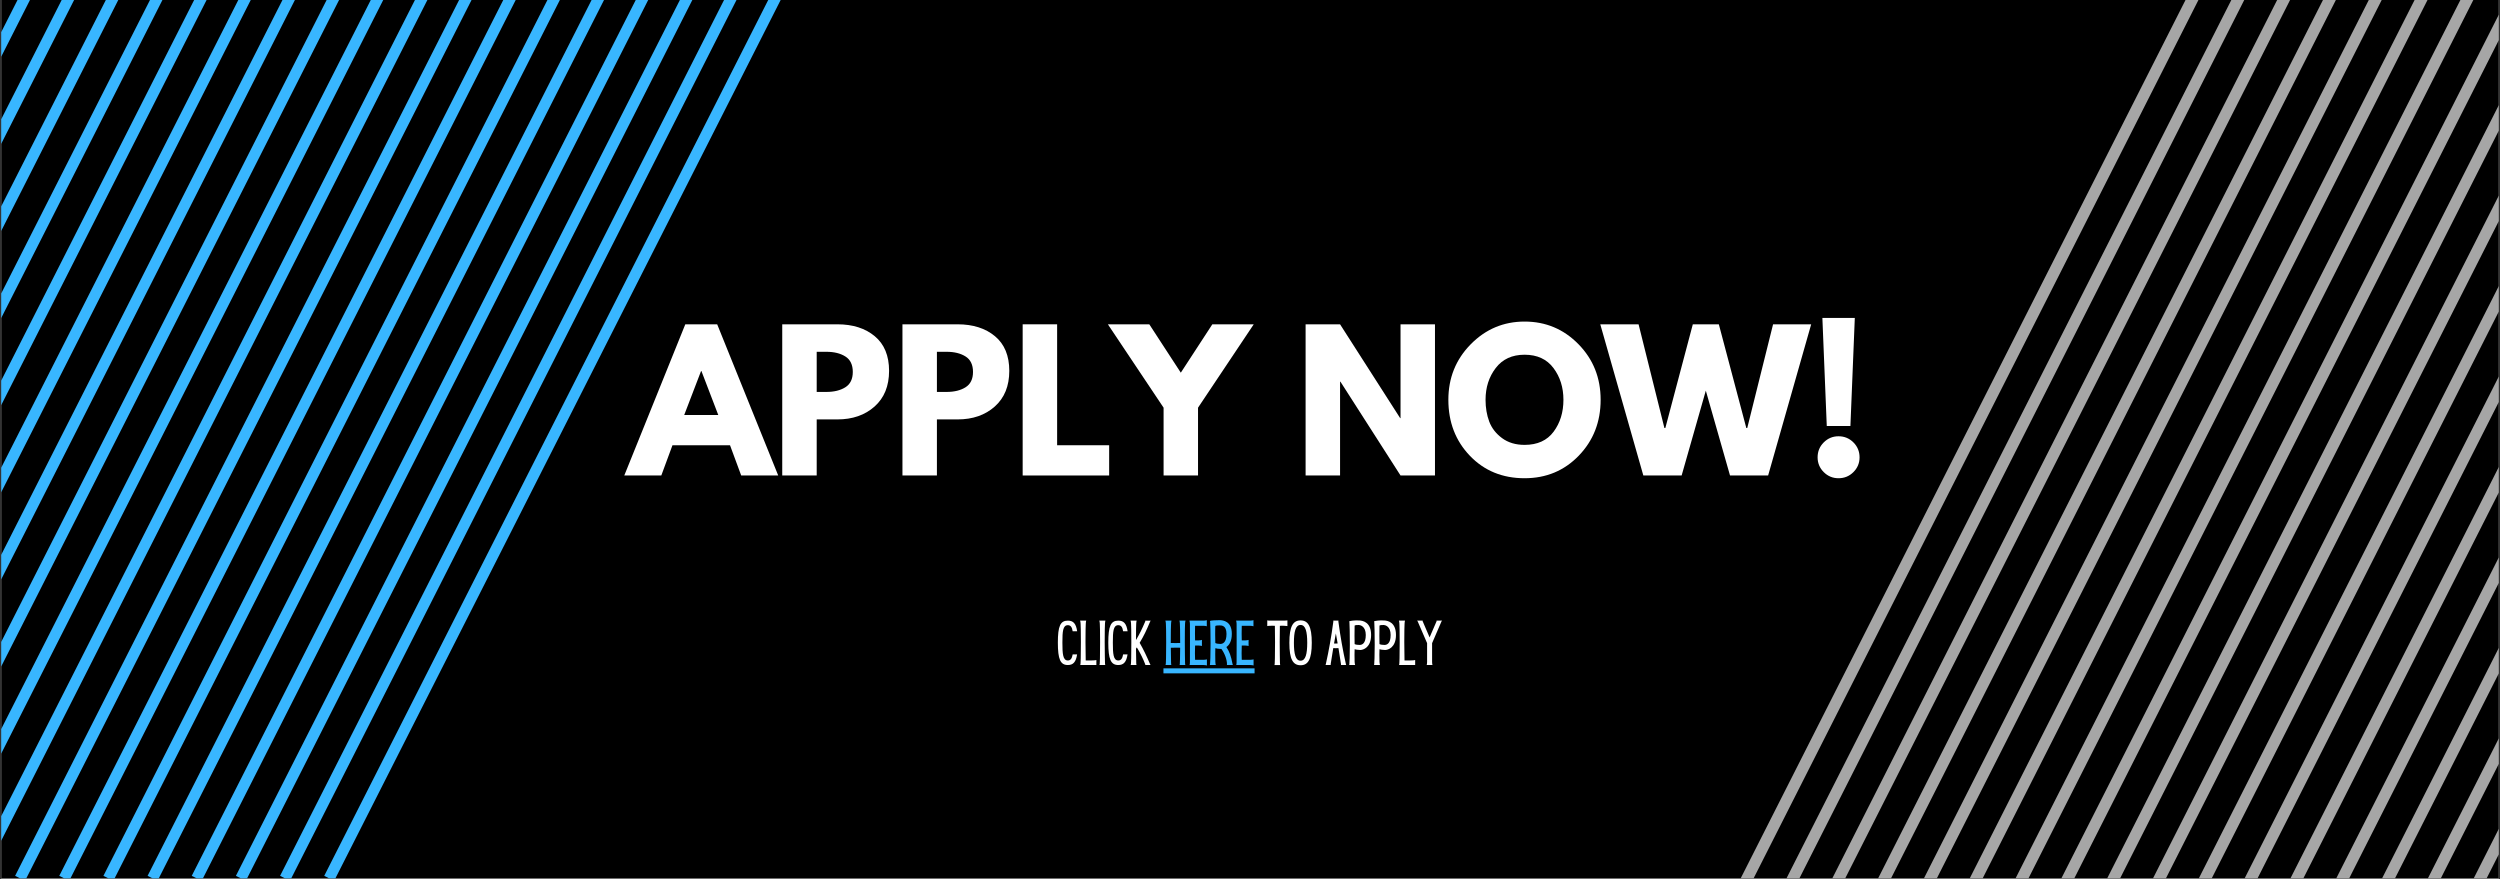 <svg xmlns="http://www.w3.org/2000/svg" xmlns:xlink="http://www.w3.org/1999/xlink" width="3000" zoomAndPan="magnify" viewBox="0 0 2250 791.25" height="1055" preserveAspectRatio="xMidYMid meet" version="1.0"><rect x="0" y="0" width="2250" height="791.25" fill="#333333" stroke="none"/><defs><g/><clipPath id="2561613574"><path d="M 1.066 0 L 2248.934 0 L 2248.934 790.5 L 1.066 790.5 Z M 1.066 0 " clip-rule="nonzero"/></clipPath><clipPath id="6dbfe0ab49"><path d="M 291 0 L 712.117 0 L 712.117 790.5 L 291 790.5 Z M 291 0 " clip-rule="nonzero"/></clipPath><clipPath id="f77998135a"><path d="M 252 0 L 674 0 L 674 790.5 L 252 790.5 Z M 252 0 " clip-rule="nonzero"/></clipPath><clipPath id="c035e083db"><path d="M 212 0 L 634 0 L 634 790.5 L 212 790.5 Z M 212 0 " clip-rule="nonzero"/></clipPath><clipPath id="d5d5d1f406"><path d="M 172 0 L 594 0 L 594 790.5 L 172 790.5 Z M 172 0 " clip-rule="nonzero"/></clipPath><clipPath id="47ece99005"><path d="M 132 0 L 555 0 L 555 790.5 L 132 790.5 Z M 132 0 " clip-rule="nonzero"/></clipPath><clipPath id="c3999c6331"><path d="M 93 0 L 515 0 L 515 790.5 L 93 790.5 Z M 93 0 " clip-rule="nonzero"/></clipPath><clipPath id="58eff45b53"><path d="M 53 0 L 475 0 L 475 790.5 L 53 790.5 Z M 53 0 " clip-rule="nonzero"/></clipPath><clipPath id="2bd5c91a1c"><path d="M 13 0 L 436 0 L 436 790.5 L 13 790.5 Z M 13 0 " clip-rule="nonzero"/></clipPath><clipPath id="46c73042ed"><path d="M 1.066 0 L 396 0 L 396 790.5 L 1.066 790.5 Z M 1.066 0 " clip-rule="nonzero"/></clipPath><clipPath id="d183b99ddd"><path d="M 1.066 0 L 356 0 L 356 790.5 L 1.066 790.5 Z M 1.066 0 " clip-rule="nonzero"/></clipPath><clipPath id="e683553530"><path d="M 1.066 0 L 316 0 L 316 790.5 L 1.066 790.5 Z M 1.066 0 " clip-rule="nonzero"/></clipPath><clipPath id="71c03b227c"><path d="M 1.066 0 L 277 0 L 277 790.5 L 1.066 790.5 Z M 1.066 0 " clip-rule="nonzero"/></clipPath><clipPath id="d6ad2653e4"><path d="M 1.066 0 L 237 0 L 237 790.5 L 1.066 790.5 Z M 1.066 0 " clip-rule="nonzero"/></clipPath><clipPath id="4f5fd697cd"><path d="M 1.066 0 L 197 0 L 197 790.5 L 1.066 790.5 Z M 1.066 0 " clip-rule="nonzero"/></clipPath><clipPath id="db37434f7c"><path d="M 1.066 0 L 157 0 L 157 790.5 L 1.066 790.5 Z M 1.066 0 " clip-rule="nonzero"/></clipPath><clipPath id="f0749b77d9"><path d="M 1.066 0 L 118 0 L 118 790.5 L 1.066 790.5 Z M 1.066 0 " clip-rule="nonzero"/></clipPath><clipPath id="2f1059b09a"><path d="M 1.066 0 L 78 0 L 78 790.5 L 1.066 790.5 Z M 1.066 0 " clip-rule="nonzero"/></clipPath><clipPath id="6af4f29175"><path d="M 1.066 0 L 38 0 L 38 790.5 L 1.066 790.5 Z M 1.066 0 " clip-rule="nonzero"/></clipPath><clipPath id="ae816361dd"><path d="M 2212 0 L 2248.934 0 L 2248.934 790.5 L 2212 790.5 Z M 2212 0 " clip-rule="nonzero"/></clipPath><clipPath id="2a851adc79"><path d="M 2171 0 L 2248.934 0 L 2248.934 790.5 L 2171 790.5 Z M 2171 0 " clip-rule="nonzero"/></clipPath><clipPath id="44bbe1a6da"><path d="M 2130 0 L 2248.934 0 L 2248.934 790.5 L 2130 790.5 Z M 2130 0 " clip-rule="nonzero"/></clipPath><clipPath id="a6f22c7d8f"><path d="M 2089 0 L 2248.934 0 L 2248.934 790.5 L 2089 790.5 Z M 2089 0 " clip-rule="nonzero"/></clipPath><clipPath id="7c5439c561"><path d="M 2047 0 L 2248.934 0 L 2248.934 790.5 L 2047 790.5 Z M 2047 0 " clip-rule="nonzero"/></clipPath><clipPath id="70bfef0cc6"><path d="M 2006 0 L 2248.934 0 L 2248.934 790.5 L 2006 790.5 Z M 2006 0 " clip-rule="nonzero"/></clipPath><clipPath id="fab5e9ab0f"><path d="M 1965 0 L 2248.934 0 L 2248.934 790.5 L 1965 790.5 Z M 1965 0 " clip-rule="nonzero"/></clipPath><clipPath id="4cc7f367c6"><path d="M 1924 0 L 2248.934 0 L 2248.934 790.5 L 1924 790.5 Z M 1924 0 " clip-rule="nonzero"/></clipPath><clipPath id="f3dd4cddba"><path d="M 1883 0 L 2248.934 0 L 2248.934 790.5 L 1883 790.5 Z M 1883 0 " clip-rule="nonzero"/></clipPath><clipPath id="9933adeb0e"><path d="M 1841 0 L 2248.934 0 L 2248.934 790.5 L 1841 790.5 Z M 1841 0 " clip-rule="nonzero"/></clipPath><clipPath id="233f8c67d2"><path d="M 1800 0 L 2238 0 L 2238 790.5 L 1800 790.5 Z M 1800 0 " clip-rule="nonzero"/></clipPath><clipPath id="198faaf937"><path d="M 1759 0 L 2197 0 L 2197 790.5 L 1759 790.5 Z M 1759 0 " clip-rule="nonzero"/></clipPath><clipPath id="5c3596dd60"><path d="M 1718 0 L 2156 0 L 2156 790.5 L 1718 790.5 Z M 1718 0 " clip-rule="nonzero"/></clipPath><clipPath id="f00433dd3d"><path d="M 1676 0 L 2115 0 L 2115 790.5 L 1676 790.5 Z M 1676 0 " clip-rule="nonzero"/></clipPath><clipPath id="c8cb1b8e3b"><path d="M 1635 0 L 2073 0 L 2073 790.5 L 1635 790.5 Z M 1635 0 " clip-rule="nonzero"/></clipPath><clipPath id="6843c322b5"><path d="M 1594 0 L 2032 0 L 2032 790.5 L 1594 790.5 Z M 1594 0 " clip-rule="nonzero"/></clipPath><clipPath id="5d8245ae6e"><path d="M 1553 0 L 1991 0 L 1991 790.5 L 1553 790.5 Z M 1553 0 " clip-rule="nonzero"/></clipPath></defs><g clip-path="url(#2561613574)"><path fill="#ffffff" d="M 1.066 0 L 2248.934 0 L 2248.934 797.992 L 1.066 797.992 Z M 1.066 0 " fill-opacity="1" fill-rule="nonzero"/><path fill="#ffffff" d="M 1.066 0 L 2248.934 0 L 2248.934 790.5 L 1.066 790.5 Z M 1.066 0 " fill-opacity="1" fill-rule="nonzero"/><path fill="#000000" d="M 1.066 0 L 2248.934 0 L 2248.934 790.5 L 1.066 790.5 Z M 1.066 0 " fill-opacity="1" fill-rule="nonzero"/></g><g clip-path="url(#6dbfe0ab49)"><path fill="#38b6ff" d="M 704.305 -25.488 L 713.223 -20.969 L 300.711 792.781 L 291.793 788.266 Z M 704.305 -25.488 " fill-opacity="1" fill-rule="nonzero"/></g><g clip-path="url(#f77998135a)"><path fill="#38b6ff" d="M 664.562 -25.488 L 673.48 -20.969 L 260.969 792.777 L 252.055 788.262 Z M 664.562 -25.488 " fill-opacity="1" fill-rule="nonzero"/></g><g clip-path="url(#c035e083db)"><path fill="#38b6ff" d="M 624.82 -25.492 L 633.738 -20.973 L 221.227 792.777 L 212.309 788.262 Z M 624.82 -25.492 " fill-opacity="1" fill-rule="nonzero"/></g><g clip-path="url(#d5d5d1f406)"><path fill="#38b6ff" d="M 585.078 -25.488 L 593.996 -20.973 L 181.484 792.777 L 172.566 788.262 Z M 585.078 -25.488 " fill-opacity="1" fill-rule="nonzero"/></g><g clip-path="url(#47ece99005)"><path fill="#38b6ff" d="M 545.336 -25.492 L 554.254 -20.977 L 141.742 792.777 L 132.824 788.258 Z M 545.336 -25.492 " fill-opacity="1" fill-rule="nonzero"/></g><g clip-path="url(#c3999c6331)"><path fill="#38b6ff" d="M 505.594 -25.492 L 514.508 -20.977 L 101.996 792.773 L 93.082 788.258 Z M 505.594 -25.492 " fill-opacity="1" fill-rule="nonzero"/></g><g clip-path="url(#58eff45b53)"><path fill="#38b6ff" d="M 465.852 -25.492 L 474.766 -20.977 L 62.254 792.777 L 53.34 788.258 Z M 465.852 -25.492 " fill-opacity="1" fill-rule="nonzero"/></g><g clip-path="url(#2bd5c91a1c)"><path fill="#38b6ff" d="M 426.105 -25.492 L 435.023 -20.977 L 22.512 792.773 L 13.594 788.254 Z M 426.105 -25.492 " fill-opacity="1" fill-rule="nonzero"/></g><g clip-path="url(#46c73042ed)"><path fill="#38b6ff" d="M 386.367 -25.496 L 395.281 -20.98 L -17.23 792.77 L -26.145 788.254 Z M 386.367 -25.496 " fill-opacity="1" fill-rule="nonzero"/></g><g clip-path="url(#d183b99ddd)"><path fill="#38b6ff" d="M 346.621 -25.5 L 355.539 -20.98 L -56.973 792.77 L -65.891 788.254 Z M 346.621 -25.5 " fill-opacity="1" fill-rule="nonzero"/></g><g clip-path="url(#e683553530)"><path fill="#38b6ff" d="M 306.879 -25.5 L 315.797 -20.98 L -96.715 792.77 L -105.633 788.254 Z M 306.879 -25.5 " fill-opacity="1" fill-rule="nonzero"/></g><g clip-path="url(#71c03b227c)"><path fill="#38b6ff" d="M 267.137 -25.5 L 276.051 -20.98 L -136.461 792.77 L -145.375 788.254 Z M 267.137 -25.5 " fill-opacity="1" fill-rule="nonzero"/></g><g clip-path="url(#d6ad2653e4)"><path fill="#38b6ff" d="M 227.391 -25.5 L 236.309 -20.984 L -176.203 792.77 L -185.121 788.25 Z M 227.391 -25.5 " fill-opacity="1" fill-rule="nonzero"/></g><g clip-path="url(#4f5fd697cd)"><path fill="#38b6ff" d="M 187.652 -25.5 L 196.566 -20.984 L -215.945 792.77 L -224.863 788.25 Z M 187.652 -25.5 " fill-opacity="1" fill-rule="nonzero"/></g><g clip-path="url(#db37434f7c)"><path fill="#38b6ff" d="M 147.91 -25.504 L 156.828 -20.988 L -255.688 792.766 L -264.602 788.25 Z M 147.91 -25.504 " fill-opacity="1" fill-rule="nonzero"/></g><g clip-path="url(#f0749b77d9)"><path fill="#38b6ff" d="M 108.168 -25.504 L 117.082 -20.988 L -295.43 792.766 L -304.348 788.246 Z M 108.168 -25.504 " fill-opacity="1" fill-rule="nonzero"/></g><g clip-path="url(#2f1059b09a)"><path fill="#38b6ff" d="M 68.422 -25.504 L 77.34 -20.988 L -335.172 792.762 L -344.09 788.246 Z M 68.422 -25.504 " fill-opacity="1" fill-rule="nonzero"/></g><g clip-path="url(#6af4f29175)"><path fill="#38b6ff" d="M 28.68 -25.504 L 37.598 -20.988 L -374.914 792.762 L -383.832 788.246 Z M 28.68 -25.504 " fill-opacity="1" fill-rule="nonzero"/></g><g fill="#ffffff" fill-opacity="1"><g transform="translate(566.47, 427.94)"><g><path d="M 79 -136.062 L 133.922 0 L 100.609 0 L 90.547 -27.219 L 38.75 -27.219 L 28.703 0 L -4.625 0 L 50.297 -136.062 Z M 79.984 -54.422 L 64.812 -94 L 64.484 -94 L 49.312 -54.422 Z M 79.984 -54.422 "/></g></g></g><g fill="#ffffff" fill-opacity="1"><g transform="translate(694.122, 427.94)"><g><path d="M 9.891 -136.062 L 59.531 -136.062 C 73.383 -136.062 84.598 -132.488 93.172 -125.344 C 101.754 -118.195 106.047 -107.805 106.047 -94.172 C 106.047 -80.535 101.703 -69.844 93.016 -62.094 C 84.328 -54.344 73.164 -50.469 59.531 -50.469 L 40.906 -50.469 L 40.906 0 L 9.891 0 Z M 40.906 -75.203 L 49.641 -75.203 C 56.566 -75.203 62.254 -76.602 66.703 -79.406 C 71.16 -82.207 73.391 -86.801 73.391 -93.188 C 73.391 -99.664 71.16 -104.305 66.703 -107.109 C 62.254 -109.922 56.566 -111.328 49.641 -111.328 L 40.906 -111.328 Z M 40.906 -75.203 "/></g></g></g><g fill="#ffffff" fill-opacity="1"><g transform="translate(802.313, 427.94)"><g><path d="M 9.891 -136.062 L 59.531 -136.062 C 73.383 -136.062 84.598 -132.488 93.172 -125.344 C 101.754 -118.195 106.047 -107.805 106.047 -94.172 C 106.047 -80.535 101.703 -69.844 93.016 -62.094 C 84.328 -54.344 73.164 -50.469 59.531 -50.469 L 40.906 -50.469 L 40.906 0 L 9.891 0 Z M 40.906 -75.203 L 49.641 -75.203 C 56.566 -75.203 62.254 -76.602 66.703 -79.406 C 71.16 -82.207 73.391 -86.801 73.391 -93.188 C 73.391 -99.664 71.16 -104.305 66.703 -107.109 C 62.254 -109.922 56.566 -111.328 49.641 -111.328 L 40.906 -111.328 Z M 40.906 -75.203 "/></g></g></g><g fill="#ffffff" fill-opacity="1"><g transform="translate(910.505, 427.94)"><g><path d="M 40.906 -136.062 L 40.906 -27.219 L 87.734 -27.219 L 87.734 0 L 9.891 0 L 9.891 -136.062 Z M 40.906 -136.062 "/></g></g></g><g fill="#ffffff" fill-opacity="1"><g transform="translate(1002.038, 427.94)"><g><path d="M -4.953 -136.062 L 32.328 -136.062 L 60.688 -92.516 L 89.062 -136.062 L 126.328 -136.062 L 76.188 -61.016 L 76.188 0 L 45.188 0 L 45.188 -61.016 Z M -4.953 -136.062 "/></g></g></g><g fill="#ffffff" fill-opacity="1"><g transform="translate(1121.774, 427.94)"><g/></g></g><g fill="#ffffff" fill-opacity="1"><g transform="translate(1165.15, 427.94)"><g><path d="M 40.906 -84.438 L 40.906 0 L 9.891 0 L 9.891 -136.062 L 40.906 -136.062 L 95 -51.625 L 95.328 -51.625 L 95.328 -136.062 L 126.328 -136.062 L 126.328 0 L 95.328 0 L 41.234 -84.438 Z M 40.906 -84.438 "/></g></g></g><g fill="#ffffff" fill-opacity="1"><g transform="translate(1299.729, 427.94)"><g><path d="M 3.797 -68.109 C 3.797 -87.797 10.5 -104.453 23.906 -118.078 C 37.32 -131.711 53.488 -138.531 72.406 -138.531 C 91.426 -138.531 107.586 -131.738 120.891 -118.156 C 134.191 -104.582 140.844 -87.898 140.844 -68.109 C 140.844 -48.211 134.301 -31.473 121.219 -17.891 C 108.133 -4.316 91.863 2.469 72.406 2.469 C 52.5 2.469 36.086 -4.266 23.172 -17.734 C 10.254 -31.203 3.797 -47.992 3.797 -68.109 Z M 37.266 -68.109 C 37.266 -60.961 38.363 -54.445 40.562 -48.562 C 42.77 -42.688 46.617 -37.711 52.109 -33.641 C 57.609 -29.578 64.375 -27.547 72.406 -27.547 C 83.945 -27.547 92.656 -31.504 98.531 -39.422 C 104.414 -47.336 107.359 -56.898 107.359 -68.109 C 107.359 -79.211 104.363 -88.75 98.375 -96.719 C 92.383 -104.695 83.727 -108.688 72.406 -108.688 C 61.188 -108.688 52.523 -104.695 46.422 -96.719 C 40.316 -88.75 37.266 -79.211 37.266 -68.109 Z M 37.266 -68.109 "/></g></g></g><g fill="#ffffff" fill-opacity="1"><g transform="translate(1442.72, 427.94)"><g><path d="M 114.297 0 L 92.516 -76.359 L 70.75 0 L 36.281 0 L -2.469 -136.062 L 32 -136.062 L 55.25 -42.719 L 56.078 -42.719 L 80.812 -136.062 L 104.234 -136.062 L 128.969 -42.719 L 129.797 -42.719 L 153.047 -136.062 L 187.344 -136.062 L 148.594 0 Z M 114.297 0 "/></g></g></g><g fill="#ffffff" fill-opacity="1"><g transform="translate(1625.952, 427.94)"><g><path d="M 18.141 -44.531 L 14.188 -141.828 L 43.375 -141.828 L 39.422 -44.531 Z M 28.703 -35.297 C 33.973 -35.297 38.445 -33.453 42.125 -29.766 C 45.812 -26.086 47.656 -21.609 47.656 -16.328 C 47.656 -11.16 45.812 -6.734 42.125 -3.047 C 38.445 0.629 33.973 2.469 28.703 2.469 C 23.523 2.469 19.094 0.629 15.406 -3.047 C 11.727 -6.734 9.891 -11.16 9.891 -16.328 C 9.891 -21.609 11.727 -26.086 15.406 -29.766 C 19.094 -33.453 23.523 -35.297 28.703 -35.297 Z M 28.703 -35.297 "/></g></g></g><g clip-path="url(#ae816361dd)"><path fill="#a6a6a6" d="M 2640.895 -28.039 L 2650.145 -23.348 L 2222.168 821.703 L 2212.914 817.012 Z M 2640.895 -28.039 " fill-opacity="1" fill-rule="nonzero"/></g><g clip-path="url(#2a851adc79)"><path fill="#a6a6a6" d="M 2599.664 -28.035 L 2608.914 -23.348 L 2180.934 821.703 L 2171.684 817.012 Z M 2599.664 -28.035 " fill-opacity="1" fill-rule="nonzero"/></g><g clip-path="url(#44bbe1a6da)"><path fill="#a6a6a6" d="M 2558.43 -28.039 L 2567.68 -23.352 L 2139.703 821.699 L 2130.449 817.008 Z M 2558.43 -28.039 " fill-opacity="1" fill-rule="nonzero"/></g><g clip-path="url(#a6f22c7d8f)"><path fill="#a6a6a6" d="M 2517.195 -28.043 L 2526.445 -23.352 L 2098.469 821.699 L 2089.215 817.008 Z M 2517.195 -28.043 " fill-opacity="1" fill-rule="nonzero"/></g><g clip-path="url(#7c5439c561)"><path fill="#a6a6a6" d="M 2475.965 -28.039 L 2485.215 -23.352 L 2057.234 821.699 L 2047.984 817.008 Z M 2475.965 -28.039 " fill-opacity="1" fill-rule="nonzero"/></g><g clip-path="url(#70bfef0cc6)"><path fill="#a6a6a6" d="M 2434.73 -28.043 L 2443.98 -23.352 L 2016 821.695 L 2006.75 817.008 Z M 2434.73 -28.043 " fill-opacity="1" fill-rule="nonzero"/></g><g clip-path="url(#fab5e9ab0f)"><path fill="#a6a6a6" d="M 2393.5 -28.043 L 2402.75 -23.355 L 1974.77 821.695 L 1965.52 817.004 Z M 2393.5 -28.043 " fill-opacity="1" fill-rule="nonzero"/></g><g clip-path="url(#4cc7f367c6)"><path fill="#a6a6a6" d="M 2352.266 -28.047 L 2361.516 -23.355 L 1933.535 821.695 L 1924.285 817.004 Z M 2352.266 -28.047 " fill-opacity="1" fill-rule="nonzero"/></g><g clip-path="url(#f3dd4cddba)"><path fill="#a6a6a6" d="M 2311.031 -28.047 L 2320.285 -23.355 L 1892.305 821.695 L 1883.055 817.004 Z M 2311.031 -28.047 " fill-opacity="1" fill-rule="nonzero"/></g><g clip-path="url(#9933adeb0e)"><path fill="#a6a6a6" d="M 2269.797 -28.047 L 2279.051 -23.355 L 1851.07 821.695 L 1841.82 817.004 Z M 2269.797 -28.047 " fill-opacity="1" fill-rule="nonzero"/></g><g clip-path="url(#233f8c67d2)"><path fill="#a6a6a6" d="M 2228.562 -28.047 L 2237.816 -23.359 L 1809.836 821.691 L 1800.586 817.004 Z M 2228.562 -28.047 " fill-opacity="1" fill-rule="nonzero"/></g><g clip-path="url(#198faaf937)"><path fill="#a6a6a6" d="M 2187.332 -28.047 L 2196.582 -23.359 L 1768.605 821.691 L 1759.352 817 Z M 2187.332 -28.047 " fill-opacity="1" fill-rule="nonzero"/></g><g clip-path="url(#5c3596dd60)"><path fill="#a6a6a6" d="M 2146.102 -28.051 L 2155.352 -23.359 L 1727.371 821.688 L 1718.121 817 Z M 2146.102 -28.051 " fill-opacity="1" fill-rule="nonzero"/></g><g clip-path="url(#f00433dd3d)"><path fill="#a6a6a6" d="M 2104.867 -28.051 L 2114.117 -23.363 L 1686.141 821.688 L 1676.887 816.996 Z M 2104.867 -28.051 " fill-opacity="1" fill-rule="nonzero"/></g><g clip-path="url(#c8cb1b8e3b)"><path fill="#a6a6a6" d="M 2063.633 -28.055 L 2072.887 -23.363 L 1644.906 821.688 L 1635.656 816.996 Z M 2063.633 -28.055 " fill-opacity="1" fill-rule="nonzero"/></g><g clip-path="url(#6843c322b5)"><path fill="#a6a6a6" d="M 2022.402 -28.051 L 2031.652 -23.363 L 1603.672 821.688 L 1594.422 816.996 Z M 2022.402 -28.051 " fill-opacity="1" fill-rule="nonzero"/></g><g clip-path="url(#5d8245ae6e)"><path fill="#a6a6a6" d="M 1981.168 -28.055 L 1990.422 -23.363 L 1562.441 821.688 L 1553.191 816.996 Z M 1981.168 -28.055 " fill-opacity="1" fill-rule="nonzero"/></g><g fill="#ffffff" fill-opacity="1"><g transform="translate(951.222, 598.523)"><g><path d="M 14.184 -9.59 C 13.586 -6.043 12.387 -4.098 9.84 -4.098 C 5.344 -4.098 4.945 -10.09 4.945 -20.18 C 4.945 -30.27 5.344 -35.863 9.84 -35.863 C 12.438 -35.863 13.637 -33.965 14.184 -30.367 L 18.23 -30.367 C 17.184 -37.41 14.684 -39.957 9.84 -39.957 C 3.098 -39.957 0.848 -35.113 0.848 -20.18 C 0.848 -5.195 3.098 0 9.84 0 C 14.633 0 17.133 -2.648 18.18 -9.59 Z M 14.184 -9.59 "/></g></g></g><g fill="#ffffff" fill-opacity="1"><g transform="translate(970.351, 598.523)"><g><path d="M 13.887 -4.195 C 13.387 -4.145 11.09 -4.047 6.793 -4.098 C 6.742 -6.941 6.594 -13.934 6.594 -20.68 C 6.594 -30.168 6.742 -35.613 6.844 -37.109 C 6.844 -38.262 7.094 -39.41 7.242 -39.957 C 6.645 -39.957 5.496 -39.957 4.496 -39.957 L 1.75 -39.957 C 1.949 -39.41 2.199 -38.262 2.199 -37.109 C 2.297 -35.863 2.449 -30.566 2.449 -20.68 C 2.449 -5.395 2.199 -3.195 2.199 -2.797 C 2.199 -1.797 2.098 -0.551 1.898 0 C 2.398 0 3.445 0 4.496 0 L 16.383 0 C 16.383 -0.301 16.383 -1.148 16.383 -2.148 L 16.383 -4.547 C 15.984 -4.395 15.035 -4.195 13.887 -4.195 Z M 13.887 -4.195 "/></g></g></g><g fill="#ffffff" fill-opacity="1"><g transform="translate(987.631, 598.523)"><g><path d="M 6.844 -37.109 C 6.844 -38.262 7.094 -39.41 7.242 -39.957 C 6.645 -39.957 5.496 -39.957 4.496 -39.957 L 1.75 -39.957 C 1.949 -39.41 2.199 -38.262 2.199 -37.109 C 2.297 -35.863 2.449 -30.617 2.449 -20.68 C 2.449 -5.395 2.199 -3.195 2.199 -2.797 C 2.199 -1.797 2.098 -0.551 1.898 0 C 2.398 0 3.445 0 4.496 0 L 7.094 0 C 6.895 -0.551 6.844 -1.797 6.844 -2.797 C 6.844 -2.996 6.594 -12.039 6.594 -20.68 C 6.594 -30.168 6.742 -35.613 6.844 -37.109 Z M 6.844 -37.109 "/></g></g></g><g fill="#ffffff" fill-opacity="1"><g transform="translate(996.622, 598.523)"><g><path d="M 14.184 -9.59 C 13.586 -6.043 12.387 -4.098 9.84 -4.098 C 5.344 -4.098 4.945 -10.09 4.945 -20.18 C 4.945 -30.27 5.344 -35.863 9.84 -35.863 C 12.438 -35.863 13.637 -33.965 14.184 -30.367 L 18.23 -30.367 C 17.184 -37.41 14.684 -39.957 9.84 -39.957 C 3.098 -39.957 0.848 -35.113 0.848 -20.18 C 0.848 -5.195 3.098 0 9.84 0 C 14.633 0 17.133 -2.648 18.18 -9.59 Z M 14.184 -9.59 "/></g></g></g><g fill="#ffffff" fill-opacity="1"><g transform="translate(1015.75, 598.523)"><g><path d="M 19.379 -0.648 C 16.082 -8.34 13.387 -13.984 9.941 -19.98 C 13.934 -26.621 16.082 -31.316 19.43 -39.258 C 19.531 -39.457 19.68 -39.707 19.879 -39.906 L 14.984 -39.906 C 15.086 -39.707 15.086 -39.457 15.035 -39.359 C 11.688 -31.566 9.941 -28.07 6.645 -22.477 C 6.645 -30.867 6.742 -35.762 6.844 -37.109 C 6.844 -38.262 7.094 -39.41 7.242 -39.957 C 6.645 -39.957 5.496 -39.957 4.496 -39.957 L 1.75 -39.957 C 1.949 -39.41 2.199 -38.262 2.199 -37.109 C 2.297 -35.863 2.449 -30.617 2.449 -20.68 C 2.449 -5.395 2.199 -3.195 2.199 -2.797 C 2.199 -1.797 2.098 -0.551 1.898 0 C 2.398 0 3.445 0 4.496 0 L 7.094 0 C 6.895 -0.551 6.844 -1.797 6.844 -2.797 C 6.844 -2.945 6.691 -8.293 6.645 -14.684 L 7.391 -15.883 C 10.539 -10.887 13.637 -4.246 14.984 -0.551 C 15.035 -0.5 15.086 -0.25 14.984 0 L 19.879 0 C 19.578 -0.199 19.48 -0.398 19.379 -0.648 Z M 19.379 -0.648 "/></g></g></g><g fill="#ffffff" fill-opacity="1"><g transform="translate(1036.528, 598.523)"><g/></g></g><path fill="#38b6ff" d="M 1047.105 601.52 L 1129.109 601.52 L 1129.109 606.016 L 1047.105 606.016 Z M 1047.105 601.52 " fill-opacity="1" fill-rule="nonzero"/><g fill="#38b6ff" fill-opacity="1"><g transform="translate(1047.107, 598.523)"><g><path d="M 19.23 -20.68 C 19.23 -30.168 19.328 -35.613 19.43 -37.109 C 19.43 -38.262 19.68 -39.41 19.879 -39.957 C 19.281 -39.957 18.133 -39.957 17.133 -39.957 L 14.387 -39.957 C 14.535 -39.41 14.785 -38.262 14.785 -37.109 C 14.883 -35.863 15.035 -30.566 15.035 -20.68 L 15.035 -19.828 C 14.086 -19.828 12.785 -19.777 11.039 -19.777 C 9.09 -19.777 7.641 -19.828 6.594 -19.828 L 6.594 -20.68 C 6.594 -30.168 6.742 -35.613 6.844 -37.109 C 6.844 -38.262 7.094 -39.41 7.242 -39.957 C 6.645 -39.957 5.496 -39.957 4.496 -39.957 L 1.75 -39.957 C 1.949 -39.41 2.199 -38.262 2.199 -37.109 C 2.297 -35.863 2.449 -30.566 2.449 -20.68 C 2.449 -5.395 2.199 -3.195 2.199 -2.797 C 2.199 -1.797 2.098 -0.551 1.898 0 C 2.398 0 3.445 0 4.496 0 L 7.094 0 C 6.895 -0.551 6.844 -1.797 6.844 -2.797 C 6.844 -2.945 6.691 -8.789 6.645 -15.535 C 7.941 -15.582 9.488 -15.633 11.039 -15.633 C 12.785 -15.633 14.086 -15.582 15.035 -15.582 C 14.984 -4.844 14.785 -3.148 14.785 -2.797 C 14.785 -1.797 14.734 -0.551 14.535 0 C 15.035 0 16.082 0 17.133 0 L 19.68 0 C 19.48 -0.551 19.43 -1.797 19.43 -2.797 C 19.43 -2.996 19.23 -12.039 19.23 -20.68 Z M 19.23 -20.68 "/></g></g></g><g fill="#38b6ff" fill-opacity="1"><g transform="translate(1068.733, 598.523)"><g><path d="M 14.586 -4.695 L 6.844 -4.695 C 6.691 -7.641 6.645 -13.086 6.844 -17.531 L 10.141 -17.531 C 11.238 -17.531 12.387 -17.281 12.988 -17.133 C 12.988 -17.73 12.988 -18.879 12.988 -19.879 L 12.988 -22.625 C 12.387 -22.426 11.238 -22.176 10.141 -22.176 L 6.844 -22.176 C 6.844 -23.324 6.742 -23.375 6.742 -28.27 C 6.742 -31.715 6.793 -34.312 6.844 -35.312 L 14.535 -35.312 C 15.684 -35.312 16.832 -35.062 17.383 -34.863 C 17.383 -35.461 17.383 -36.613 17.383 -37.609 L 17.383 -40.359 C 16.832 -40.207 15.684 -39.957 14.535 -39.957 L 7.242 -39.957 C 6.645 -39.957 5.496 -39.957 4.496 -39.957 L 1.75 -39.957 C 1.949 -39.41 2.199 -38.262 2.199 -37.109 C 2.199 -35.414 2.246 -30.418 2.246 -22.824 C 2.246 -8.34 2.199 -3.246 2.199 -2.797 C 2.199 -1.848 2.098 -0.551 1.898 0 L 2.047 0 C 2.199 0 2.449 0 2.797 0 L 14.586 0 C 15.734 0 16.883 0.25 17.48 0.398 C 17.48 -0.199 17.48 -1.348 17.48 -2.348 L 17.48 -5.094 C 16.883 -4.945 15.734 -4.695 14.586 -4.695 Z M 14.586 -4.695 "/></g></g></g><g fill="#38b6ff" fill-opacity="1"><g transform="translate(1087.113, 598.523)"><g><path d="M 22.727 0 C 22.375 -0.199 22.227 -0.398 22.227 -0.648 C 20.68 -8.59 19.48 -11.789 16.633 -16.184 C 19.18 -17.93 21.527 -21.426 21.527 -28.02 C 21.527 -39.359 13.887 -40.359 10.488 -40.359 C 7.492 -40.359 2.848 -40.156 1.797 -39.66 C 1.996 -39.207 2.047 -38.758 2.047 -38.359 C 2.199 -36.012 2.398 -29.219 2.398 -19.328 C 2.398 -7.043 2.047 -3.246 2.047 -2.797 C 1.996 -1.797 1.949 -0.551 1.75 0 L 7.094 0 C 6.941 -0.551 6.742 -1.699 6.691 -2.848 C 6.594 -5.844 6.543 -14.086 6.691 -15.133 C 7.543 -14.836 9.691 -14.484 11.738 -14.484 L 12.137 -14.484 C 15.285 -10.141 17.184 -4.695 17.184 -0.551 C 17.184 -0.449 17.133 -0.199 16.934 0 Z M 6.543 -27.422 C 6.543 -32.215 6.645 -34.664 6.691 -35.164 C 7.242 -35.562 9.242 -35.664 10.34 -35.664 C 12.188 -35.664 16.734 -35.812 16.734 -27.969 C 16.734 -20.129 13.234 -18.98 11.238 -18.98 C 9.59 -18.98 7.742 -19.23 6.691 -19.777 C 6.645 -20.379 6.543 -22.875 6.543 -27.422 Z M 6.543 -27.422 "/></g></g></g><g fill="#38b6ff" fill-opacity="1"><g transform="translate(1110.737, 598.523)"><g><path d="M 14.586 -4.695 L 6.844 -4.695 C 6.691 -7.641 6.645 -13.086 6.844 -17.531 L 10.141 -17.531 C 11.238 -17.531 12.387 -17.281 12.988 -17.133 C 12.988 -17.73 12.988 -18.879 12.988 -19.879 L 12.988 -22.625 C 12.387 -22.426 11.238 -22.176 10.141 -22.176 L 6.844 -22.176 C 6.844 -23.324 6.742 -23.375 6.742 -28.27 C 6.742 -31.715 6.793 -34.312 6.844 -35.312 L 14.535 -35.312 C 15.684 -35.312 16.832 -35.062 17.383 -34.863 C 17.383 -35.461 17.383 -36.613 17.383 -37.609 L 17.383 -40.359 C 16.832 -40.207 15.684 -39.957 14.535 -39.957 L 7.242 -39.957 C 6.645 -39.957 5.496 -39.957 4.496 -39.957 L 1.75 -39.957 C 1.949 -39.41 2.199 -38.262 2.199 -37.109 C 2.199 -35.414 2.246 -30.418 2.246 -22.824 C 2.246 -8.34 2.199 -3.246 2.199 -2.797 C 2.199 -1.848 2.098 -0.551 1.898 0 L 2.047 0 C 2.199 0 2.449 0 2.797 0 L 14.586 0 C 15.734 0 16.883 0.25 17.48 0.398 C 17.48 -0.199 17.48 -1.348 17.48 -2.348 L 17.48 -5.094 C 16.883 -4.945 15.734 -4.695 14.586 -4.695 Z M 14.586 -4.695 "/></g></g></g><g fill="#ffffff" fill-opacity="1"><g transform="translate(1129.108, 598.523)"><g/></g></g><g fill="#ffffff" fill-opacity="1"><g transform="translate(1139.696, 598.523)"><g><path d="M 16.133 -39.957 C 15.484 -39.957 14.086 -39.957 12.637 -39.957 L 3.645 -39.957 C 2.648 -39.957 1.398 -40.008 0.848 -40.207 C 0.848 -39.707 0.848 -38.66 0.848 -37.609 L 0.848 -35.062 C 1.398 -35.262 2.648 -35.262 3.645 -35.312 C 4.047 -35.312 5.496 -35.414 7.691 -35.312 C 7.742 -33.215 7.84 -28.918 7.84 -20.68 C 7.84 -5.395 7.594 -3.195 7.594 -2.797 C 7.594 -1.848 7.543 -0.5 7.344 0.051 C 7.84 0.051 8.891 0.051 9.941 0.051 L 12.488 0.051 C 12.289 -0.5 12.238 -1.848 12.238 -2.797 C 12.238 -2.996 12.039 -12.039 12.039 -20.68 C 12.039 -28.77 12.137 -33.164 12.188 -35.312 C 14.336 -35.414 15.133 -35.363 16.133 -35.312 C 17.281 -35.262 18.43 -35.164 18.98 -35.062 C 18.98 -35.562 18.98 -36.613 18.98 -37.609 L 18.98 -40.156 C 18.43 -40.059 17.281 -39.957 16.133 -39.957 Z M 16.133 -39.957 "/></g></g></g><g fill="#ffffff" fill-opacity="1"><g transform="translate(1159.574, 598.523)"><g><path d="M 10.938 0.199 C 17.68 0.199 21.027 -5.043 21.027 -19.98 C 21.027 -34.914 17.68 -40.156 10.938 -40.156 C 4.195 -40.156 0.848 -34.914 0.848 -19.98 C 0.848 -5.043 4.195 0.199 10.938 0.199 Z M 10.938 -3.895 C 6.441 -3.895 4.945 -9.891 4.945 -19.98 C 4.945 -30.07 6.441 -36.062 10.938 -36.062 C 15.434 -36.062 16.934 -30.07 16.934 -19.98 C 16.934 -9.891 15.434 -3.895 10.938 -3.895 Z M 10.938 -3.895 "/></g></g></g><g fill="#ffffff" fill-opacity="1"><g transform="translate(1181.5, 598.523)"><g/></g></g><g fill="#ffffff" fill-opacity="1"><g transform="translate(1192.088, 598.523)"><g><path d="M 19.531 0 C 19.328 -0.199 19.23 -0.551 19.23 -0.75 C 16.531 -12.688 14.137 -26.371 12.535 -38.559 C 12.488 -39.008 12.336 -39.66 12.586 -39.957 L 12.488 -39.957 C 11.09 -39.957 8.441 -39.957 7.891 -39.957 L 7.793 -39.957 C 8.043 -39.66 7.891 -39.008 7.84 -38.559 C 6.242 -26.371 3.848 -12.688 1.148 -0.75 C 1.098 -0.551 1.051 -0.199 0.848 0 L 5.594 0 C 5.445 -0.352 5.543 -0.949 5.594 -1.25 C 6.145 -4.695 6.895 -9.59 7.84 -15.234 C 9.242 -15.133 10.84 -15.086 12.535 -15.234 C 13.484 -9.59 14.234 -4.695 14.734 -1.25 C 14.785 -0.949 14.883 -0.352 14.785 0 Z M 8.543 -19.379 C 9.039 -22.277 9.59 -25.273 10.188 -28.422 C 10.789 -25.324 11.289 -22.277 11.789 -19.43 C 10.738 -19.281 9.641 -19.281 8.543 -19.379 Z M 8.543 -19.379 "/></g></g></g><g fill="#ffffff" fill-opacity="1"><g transform="translate(1212.516, 598.523)"><g><path d="M 10.84 -40.109 C 6.645 -40.359 2.797 -39.809 1.75 -39.309 C 1.949 -38.809 1.996 -38.359 1.996 -37.961 C 2.148 -35.363 2.348 -28.27 2.348 -18.379 C 2.348 -6.094 1.996 -3.246 1.996 -2.797 C 1.996 -1.797 1.949 -0.551 1.75 0 L 7.094 0 C 6.941 -0.551 6.691 -1.699 6.645 -2.848 C 6.543 -5.844 6.492 -13.137 6.645 -14.184 C 7.543 -13.934 9.641 -13.535 11.688 -13.535 C 14.484 -13.535 21.477 -15.785 21.477 -27.07 C 21.477 -38.41 14.285 -39.957 10.84 -40.109 Z M 11.188 -18.082 C 9.539 -18.082 7.691 -18.281 6.645 -18.832 C 6.594 -19.43 6.543 -21.926 6.543 -26.473 C 6.543 -31.266 6.594 -34.465 6.645 -35.512 C 7.543 -35.961 8.789 -36.113 10.641 -36.012 C 11.789 -35.914 16.684 -34.863 16.684 -27.023 C 16.684 -19.18 13.188 -18.082 11.188 -18.082 Z M 11.188 -18.082 "/></g></g></g><g fill="#ffffff" fill-opacity="1"><g transform="translate(1234.891, 598.523)"><g><path d="M 10.84 -40.109 C 6.645 -40.359 2.797 -39.809 1.75 -39.309 C 1.949 -38.809 1.996 -38.359 1.996 -37.961 C 2.148 -35.363 2.348 -28.27 2.348 -18.379 C 2.348 -6.094 1.996 -3.246 1.996 -2.797 C 1.996 -1.797 1.949 -0.551 1.75 0 L 7.094 0 C 6.941 -0.551 6.691 -1.699 6.645 -2.848 C 6.543 -5.844 6.492 -13.137 6.645 -14.184 C 7.543 -13.934 9.641 -13.535 11.688 -13.535 C 14.484 -13.535 21.477 -15.785 21.477 -27.07 C 21.477 -38.41 14.285 -39.957 10.84 -40.109 Z M 11.188 -18.082 C 9.539 -18.082 7.691 -18.281 6.645 -18.832 C 6.594 -19.43 6.543 -21.926 6.543 -26.473 C 6.543 -31.266 6.594 -34.465 6.645 -35.512 C 7.543 -35.961 8.789 -36.113 10.641 -36.012 C 11.789 -35.914 16.684 -34.863 16.684 -27.023 C 16.684 -19.18 13.188 -18.082 11.188 -18.082 Z M 11.188 -18.082 "/></g></g></g><g fill="#ffffff" fill-opacity="1"><g transform="translate(1257.266, 598.523)"><g><path d="M 13.887 -4.195 C 13.387 -4.145 11.09 -4.047 6.793 -4.098 C 6.742 -6.941 6.594 -13.934 6.594 -20.68 C 6.594 -30.168 6.742 -35.613 6.844 -37.109 C 6.844 -38.262 7.094 -39.41 7.242 -39.957 C 6.645 -39.957 5.496 -39.957 4.496 -39.957 L 1.75 -39.957 C 1.949 -39.41 2.199 -38.262 2.199 -37.109 C 2.297 -35.863 2.449 -30.566 2.449 -20.68 C 2.449 -5.395 2.199 -3.195 2.199 -2.797 C 2.199 -1.797 2.098 -0.551 1.898 0 C 2.398 0 3.445 0 4.496 0 L 16.383 0 C 16.383 -0.301 16.383 -1.148 16.383 -2.148 L 16.383 -4.547 C 15.984 -4.395 15.035 -4.195 13.887 -4.195 Z M 13.887 -4.195 "/></g></g></g><g fill="#ffffff" fill-opacity="1"><g transform="translate(1274.547, 598.523)"><g><path d="M 18.332 -39.957 C 18.43 -39.758 18.43 -39.508 18.379 -39.41 L 12.086 -24.875 L 5.844 -39.41 C 5.793 -39.508 5.742 -39.758 5.895 -39.957 L 0.848 -39.957 C 1.051 -39.809 1.25 -39.508 1.348 -39.309 L 9.84 -19.68 L 9.84 -2.797 C 9.84 -1.797 9.691 -0.551 9.488 0 C 9.988 0 11.039 0 12.086 0 L 14.684 0 C 14.484 -0.551 14.336 -1.797 14.336 -2.797 L 14.336 -19.68 L 22.824 -39.309 C 22.926 -39.508 23.125 -39.809 23.324 -39.957 Z M 18.332 -39.957 "/></g></g></g></svg>
